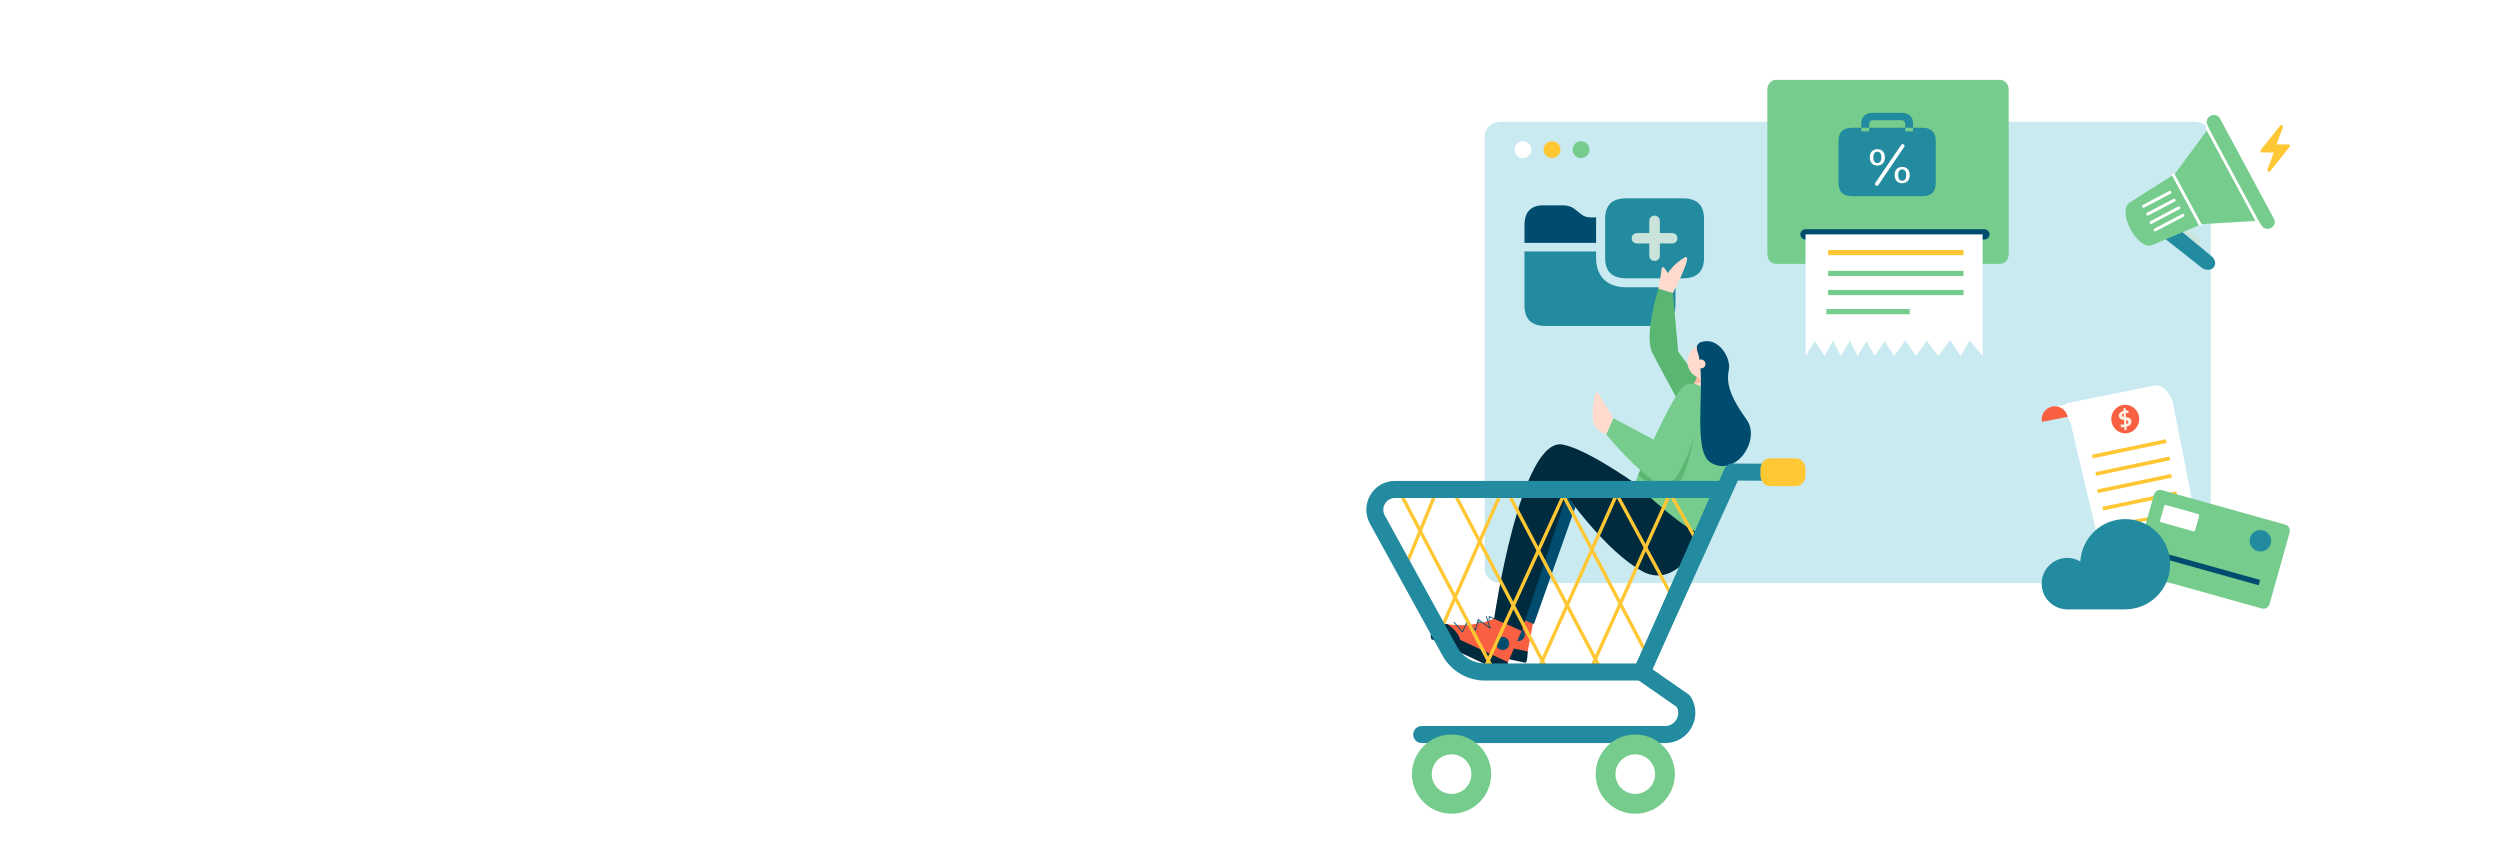 <?xml version="1.0" encoding="UTF-8"?>
<svg width="1440px" height="500px" viewBox="0 0 1440 500" version="1.1" xmlns="http://www.w3.org/2000/svg" xmlns:xlink="http://www.w3.org/1999/xlink">
    <title>DA33B16D-FAF3-4457-8F66-81199811CF81</title>
    <g id="Promo" stroke="none" stroke-width="1" fill="none" fill-rule="evenodd">
        <g id="BiznetGio---PROMO/filter" transform="translate(0, -100)">
            <g id="Group-8" transform="translate(0, 100)">
                <g id="Group-13">
                    <rect id="Rectangle" fill="#FFFFFF" x="0" y="0" width="1440" height="500"></rect>
                    <g id="Group-43" transform="translate(120, 150)"></g>
                </g>
                <g id="BGN-2020---PROMO" transform="translate(787, 46)">
                    <g id="Group" transform="translate(68, 24)">
                        <path d="M9.564,0.166 L408.981,0.166 C414.181,0.166 418.398,3.835 418.398,8.36 L418.398,257.665 C418.398,262.19 414.181,265.858 408.981,265.858 L9.564,265.858 C4.364,265.858 0.15,262.19 0.15,257.665 L0.15,8.36 C0.15,3.835 4.364,0.166 9.564,0.166 Z" id="Path" fill="#C9EAF0"></path>
                        <g transform="translate(17.243, 10.96)" id="Path">
                            <path d="M0.147,5.236 C0.147,2.557 2.321,0.385 5.002,0.385 C7.685,0.385 9.859,2.557 9.859,5.236 C9.859,7.915 7.685,10.086 5.002,10.086 C2.321,10.086 0.147,7.915 0.147,5.236 Z" fill="#FFFFFF" fill-rule="nonzero"></path>
                            <path d="M16.861,5.236 C16.861,2.557 19.036,0.385 21.718,0.385 C24.399,0.385 26.573,2.557 26.573,5.236 C26.573,7.915 24.399,10.086 21.718,10.086 C19.036,10.086 16.861,7.915 16.861,5.236 Z" fill="#FFC734"></path>
                            <path d="M33.576,5.236 C33.576,2.557 35.75,0.385 38.432,0.385 C41.114,0.385 43.288,2.557 43.288,5.236 C43.288,7.915 41.114,10.086 38.432,10.086 C35.75,10.086 33.576,7.915 33.576,5.236 Z" fill="#76CC8C"></path>
                        </g>
                    </g>
                    <g id="Group" transform="translate(91, 68)">
                        <path d="M0.102,25.873 L41.35,25.873 L41.35,13.951 C41.35,13.495 41.35,13.046 41.35,12.603 C41.35,12.16 41.35,11.698 41.35,11.217 C40.763,11.217 40.245,11.217 39.799,11.217 C39.352,11.217 38.848,11.217 38.286,11.217 C36.984,11.217 35.886,11.046 34.992,10.705 C34.099,10.363 33.167,9.787 32.197,8.977 L29.86,7.079 C29.018,6.37 28.207,5.813 27.428,5.408 C26.649,5.003 25.801,4.712 24.881,4.534 C23.962,4.357 22.865,4.269 21.588,4.269 L10.673,4.269 C7.328,4.269 4.73,5.218 2.879,7.117 C1.028,9.015 0.102,11.875 0.102,15.698 L0.102,25.873 Z" id="Path" fill="#004C6F"></path>
                        <path d="M12.128,73.754 L76.202,73.754 C79.649,73.754 82.323,72.646 84.225,70.431 C86.128,68.216 87.078,65.147 87.078,61.223 L87.078,51.465 L58.584,51.465 C54.959,51.465 51.863,50.801 49.297,49.472 C46.731,48.143 44.765,46.213 43.399,43.681 C42.033,41.15 41.35,38.1 41.35,34.531 L41.35,30.848 L0.102,30.848 L0.102,61.983 C0.102,65.907 1.111,68.849 3.128,70.811 C5.145,72.773 8.145,73.754 12.128,73.754 Z" id="Path" fill="#228B9F"></path>
                        <path d="M58.584,46.302 L91.483,46.302 C95.466,46.302 98.466,45.32 100.483,43.359 C102.5,41.397 103.509,38.454 103.509,34.531 L103.509,12.014 C103.509,8.091 102.5,5.148 100.483,3.186 C98.466,1.225 95.466,0.244 91.483,0.244 L58.584,0.244 C54.576,0.244 51.569,1.225 49.565,3.186 C47.561,5.148 46.558,8.091 46.558,12.014 L46.558,34.531 C46.558,38.454 47.561,41.397 49.565,43.359 C51.569,45.32 54.576,46.302 58.584,46.302 Z" id="Path" fill="#228B9F"></path>
                        <path d="M61.84,23.254 C61.84,22.418 62.14,21.709 62.74,21.127 C63.34,20.545 64.061,20.254 64.904,20.254 L71.989,20.254 L71.989,13.192 C71.989,12.382 72.283,11.679 72.87,11.084 C73.457,10.49 74.185,10.192 75.053,10.192 C75.895,10.192 76.61,10.49 77.198,11.084 C77.785,11.679 78.078,12.382 78.078,13.192 L78.078,20.254 L85.164,20.254 C86.006,20.254 86.721,20.539 87.308,21.108 C87.896,21.678 88.189,22.393 88.189,23.254 C88.189,24.114 87.896,24.829 87.308,25.399 C86.721,25.969 86.006,26.253 85.164,26.253 L78.078,26.253 L78.078,33.316 C78.078,34.151 77.785,34.86 77.198,35.442 C76.61,36.024 75.895,36.315 75.053,36.315 C74.185,36.315 73.457,36.024 72.87,35.442 C72.283,34.86 71.989,34.151 71.989,33.316 L71.989,26.253 L64.904,26.253 C64.061,26.253 63.34,25.969 62.74,25.399 C62.14,24.829 61.84,24.114 61.84,23.254 Z" id="Path" fill="#CAE3DB" fill-rule="nonzero"></path>
                    </g>
                    <g id="Group" transform="translate(37, 102)">
                        <g transform="translate(8.97, 204.17)" id="Path">
                            <path d="M33.66,0.592 C33.66,0.592 22.596,8.715 7.964,9.598 C7.964,9.598 -1.245,12.668 3.198,19.546 L46.2,27.282 L50.652,3.759 L33.66,0.592 Z" fill="#F86041"></path>
                            <path d="M7.965,9.598 C7.965,9.598 15.232,12.098 17.287,16.736 L46.983,23.058 C46.983,23.057 46.846,29.821 45.622,29.561 C44.398,29.3 1.025,20.067 1.025,20.067 C1.025,20.067 -0.191,18.119 0.149,16.491 C0.149,16.491 1.71,10.42 7.965,9.598 Z" fill="#002A3E" fill-rule="nonzero"></path>
                            <path d="M45.305,14.05 C45.734,12 44.434,9.987 42.402,9.554 C40.369,9.121 38.373,10.433 37.944,12.483 C37.515,14.533 38.815,16.546 40.848,16.979 C42.881,17.411 44.876,16.1 45.305,14.05 Z" fill="#004C6F"></path>
                            <polyline stroke="#004C6F" stroke-width="0.5" stroke-linecap="round" stroke-linejoin="round" points="29.029 0.358 32.655 6.319 24.832 2.946 24.662 9.26 18.787 5.961 17.594 11.987 11.586 7.705"></polyline>
                        </g>
                        <path d="M159.153,76.713 L142.642,54.592 L139.566,20.787 L131.212,18.312 C131.212,18.312 122.747,45.506 127.78,55.291 C132.812,65.076 149.524,95.664 149.524,95.664 L159.153,76.713 Z" id="Path" fill="#59B771"></path>
                        <polygon id="Path" fill="#004C6F" points="83.401 144.081 59.572 211.419 50.14 207.639 69.012 124.305"></polygon>
                        <polygon id="Path" fill="#FFDACD" fill-rule="nonzero" points="159.214 69.975 154.274 67.667 150.916 74.982 155.856 77.289"></polygon>
                        <path d="M157.551,159.049 C157.551,159.049 143.112,192.624 121.929,181.028 C100.746,169.432 78.407,137.364 78.407,137.364 L52.452,215.415 L36.593,208.494 C36.593,208.494 51.901,102.722 76.411,108.122 C86.041,110.243 100.281,118.44 117.664,130.267 C136.166,142.855 157.551,159.049 157.551,159.049 Z" id="Path" fill="#002A3E" fill-rule="nonzero"></path>
                        <path d="M171.905,89.26 C171.905,89.26 154.144,66.357 145.421,74.915 C136.698,83.473 117.664,130.267 117.664,130.267 C117.664,130.267 150.091,161.811 157.551,159.049 C165.011,156.288 174.948,102.105 171.905,89.26 Z" id="Path" fill="#76CC8C"></path>
                        <polygon id="Path" fill="#FFBAA2" fill-rule="nonzero" points="157.049 71.644 151.675 73.147 153.574 69.192"></polygon>
                        <path d="M166.486,64.413 C168.743,59.497 166.622,53.666 161.748,51.389 C156.874,49.112 151.093,51.252 148.836,56.168 C146.579,61.084 148.7,66.915 153.574,69.192 C158.448,71.469 164.229,69.329 166.486,64.413 Z" id="Path" fill="#FFDACD" fill-rule="nonzero"></path>
                        <path d="M156.535,48.847 C156.535,48.847 151.949,49.387 153.819,54.762 C159.297,70.514 150.053,111.255 161.239,118.342 C175.61,127.446 190.439,105.473 182.1,93.782 C173.761,82.09 169.915,73.803 171.828,64.963 C173.19,58.667 166.284,46.189 156.535,48.847 Z" id="Path" fill="#004C6F"></path>
                        <path d="M151.464,104.382 C151.464,104.382 145.261,141.044 134.216,135.113 C123.171,129.182 119.634,125.52 119.634,125.52 L122.195,119.499 L151.464,104.382 Z" id="Path" fill="#59B771"></path>
                        <path d="M158.116,62.717 C158.705,61.434 158.152,59.913 156.879,59.318 C155.607,58.724 154.099,59.282 153.509,60.566 C152.921,61.849 153.474,63.37 154.746,63.965 C156.018,64.559 157.527,64.001 158.116,62.717 Z" id="Path" fill="#FFDACD" fill-rule="nonzero"></path>
                        <path d="M155.391,89.676 C155.391,89.676 144.959,138.378 131.377,130.608 C117.795,122.837 101.147,102.131 101.147,102.131 L105.283,92.844 L128.521,105.257 C128.521,105.257 141.642,77.926 145.421,74.915" id="Path" fill="#76CC8C"></path>
                        <g transform="translate(0, 206.923)" id="Path">
                            <path d="M36.593,1.57 C36.593,1.57 24.008,6.99 9.551,4.547 C9.551,4.547 -0.105,5.46 2.698,13.166 L42.895,30.413 L52.452,8.492 L36.593,1.57 Z" fill="#F86041"></path>
                            <path d="M9.552,4.547 C9.552,4.547 16.08,8.625 17.054,13.609 L44.594,26.473 C44.594,26.473 42.96,33.034 41.825,32.504 C40.69,31.974 0.466,13.184 0.466,13.184 C0.466,13.184 -0.288,11.011 0.405,9.501 C0.405,9.501 3.273,3.936 9.552,4.547 Z" fill="#002A3E" fill-rule="nonzero"></path>
                            <path d="M44.957,17.315 C45.831,15.414 45.01,13.159 43.125,12.278 C41.24,11.397 39.004,12.225 38.131,14.127 C37.258,16.028 38.079,18.283 39.963,19.164 C41.849,20.044 44.085,19.217 44.957,17.315 Z" fill="#004C6F"></path>
                            <polyline stroke="#004C6F" stroke-width="0.5" stroke-linecap="round" stroke-linejoin="round" points="32.132 0.297 34.343 6.924 27.467 1.872 25.901 7.987 20.907 3.445 18.406 9.05 13.502 3.52"></polyline>
                        </g>
                        <path d="M105.283,92.844 C105.283,92.844 99.542,83.383 96.731,78.74 C93.921,74.097 92.343,93.631 94.361,97.108 C96.38,100.584 101.147,102.131 101.147,102.131 L105.283,92.844 Z" id="Path" fill="#FFDACD" fill-rule="nonzero"></path>
                        <path d="M139.566,20.787 C139.566,20.787 152.031,-2.796 146.251,0.356 C140.472,3.509 136.57,9.335 136.57,9.335 C136.57,9.335 133.436,2.996 132.984,7.433 C132.531,11.869 131.212,18.312 131.212,18.312 L139.566,20.787 Z" id="Path" fill="#FFDACD" fill-rule="nonzero"></path>
                    </g>
                    <g id="Group" transform="translate(18, 236)" fill="#FFC734">
                        <path d="M1.462,0.269 C1.222,0.194 0.953,0.205 0.712,0.33 C0.232,0.579 0.044,1.17 0.295,1.648 L55.009,105.825 C55.26,106.303 55.842,106.478 56.323,106.228 C56.805,105.978 56.992,105.388 56.741,104.909 L2.039,0.745 C1.914,0.506 1.702,0.343 1.462,0.269 Z" id="Path"></path>
                        <path d="M32.517,0.269 C32.276,0.194 32.008,0.205 31.767,0.33 C31.286,0.579 31.098,1.17 31.35,1.648 L86.064,105.825 C86.315,106.303 86.909,106.478 87.39,106.228 C87.871,105.978 88.059,105.388 87.808,104.909 L33.094,0.745 C32.968,0.506 32.756,0.343 32.517,0.269 Z" id="Path"></path>
                        <path d="M63.583,0.269 C63.344,0.194 63.075,0.205 62.834,0.33 C62.353,0.579 62.165,1.17 62.416,1.648 L117.131,105.825 C117.382,106.303 117.976,106.478 118.458,106.228 C118.939,105.978 119.126,105.388 118.875,104.909 L64.161,0.745 C64.035,0.506 63.823,0.343 63.583,0.269 Z" id="Path"></path>
                        <path d="M94.65,0.269 C94.411,0.194 94.142,0.205 93.901,0.33 C93.42,0.58 93.232,1.17 93.483,1.648 L143.481,96.681 C143.732,97.159 144.326,97.346 144.807,97.096 C145.288,96.846 145.476,96.255 145.225,95.777 L95.228,0.745 C95.102,0.506 94.891,0.343 94.65,0.269 Z" id="Path"></path>
                        <path d="M125.693,0.256 C125.452,0.184 125.183,0.202 124.944,0.33 C124.466,0.585 124.293,1.185 124.551,1.66 L158.369,64.096 C158.626,64.571 159.218,64.754 159.696,64.499 C160.174,64.243 160.346,63.655 160.089,63.18 L126.283,0.733 C126.154,0.495 125.934,0.328 125.693,0.256 Z" id="Path"></path>
                        <path d="M156.748,0.256 C156.506,0.188 156.235,0.211 155.998,0.342 C155.524,0.604 155.354,1.201 155.617,1.672 L172.828,32.451 C173.091,32.922 173.68,33.091 174.154,32.829 C174.629,32.567 174.799,31.97 174.535,31.498 L157.337,0.72 C157.206,0.484 156.989,0.325 156.748,0.256 Z" id="Path"></path>
                        <path d="M156.895,0.574 C156.66,0.663 156.453,0.84 156.342,1.086 L109.527,104.971 C109.305,105.463 109.523,106.044 110.018,106.265 C110.513,106.485 111.098,106.256 111.32,105.764 L158.136,1.892 C158.358,1.4 158.14,0.819 157.644,0.598 C157.397,0.488 157.13,0.485 156.895,0.574 Z" id="Path"></path>
                        <path d="M126.393,0.574 C126.158,0.664 125.95,0.852 125.84,1.099 L79.455,104.971 C79.235,105.463 79.45,106.046 79.946,106.265 C80.442,106.483 81.028,106.257 81.248,105.764 L127.646,1.892 C127.866,1.399 127.638,0.817 127.143,0.598 C126.895,0.489 126.628,0.484 126.393,0.574 Z" id="Path"></path>
                        <path d="M96.075,0.574 C95.84,0.662 95.635,0.841 95.523,1.086 L48.179,104.958 C47.955,105.45 48.176,106.03 48.67,106.252 C49.165,106.475 49.748,106.268 49.972,105.776 L97.316,1.892 C97.54,1.401 97.319,0.821 96.825,0.598 C96.578,0.487 96.311,0.486 96.075,0.574 Z" id="Path"></path>
                        <path d="M59.395,0.586 C59.16,0.677 58.963,0.852 58.854,1.099 L22.579,83.691 C22.361,84.185 22.585,84.757 23.082,84.973 C23.58,85.188 24.155,84.966 24.372,84.472 L60.66,1.88 C60.877,1.386 60.641,0.814 60.144,0.598 C59.895,0.49 59.629,0.495 59.395,0.586 Z" id="Path"></path>
                        <path d="M21.78,0.586 C21.548,0.683 21.354,0.873 21.252,1.123 L2.309,47.48 C2.105,47.979 2.347,48.547 2.85,48.749 C3.353,48.952 3.923,48.712 4.128,48.212 L23.07,1.856 C23.274,1.356 23.032,0.789 22.529,0.586 C22.278,0.484 22.012,0.489 21.78,0.586 Z" id="Path"></path>
                    </g>
                    <path d="M16.47,231 C3.924,231 -4.004,244.606 2.102,255.671 L43.801,331.446 C48.732,340.426 58.122,346 68.301,346 L158.828,346 C160.758,346 162.513,344.86 163.296,343.079 C163.387,342.874 209.483,238.131 209.573,237.926 C211.008,234.666 208.651,231 205.118,231 L16.47,231 Z M16.47,240.859 L197.598,240.859 C192.384,252.704 158.011,330.816 155.667,336.141 L68.301,336.141 C61.67,336.141 55.545,332.513 52.334,326.665 L10.635,250.89 C8.153,246.392 11.374,240.859 16.47,240.859 Z" id="Shape" fill="#228B9F"></path>
                    <path d="M210.876,221 C208.942,220.991 207.186,222.122 206.387,223.883 L154.105,339.137 C153.127,341.294 153.828,343.845 155.773,345.197 L178.866,361.243 C181.32,366.195 177.815,372.186 172.109,372.186 L31.906,372.186 C29.197,372.186 27,374.384 27,377.093 C27,379.802 29.197,382 31.906,382 L172.109,382 C185.792,382 194.128,366.933 186.863,355.33 C186.511,354.768 186.058,354.285 185.513,353.907 L164.738,339.468 L214.003,230.826 L241.07,230.961 C243.779,230.974 245.987,228.776 246,226.066 C246.013,223.357 243.816,221.16 241.107,221.147 L210.876,221 Z" id="Path" fill="#228B9F"></path>
                    <g id="Group" transform="translate(26, 377)">
                        <path d="M23.108,0.085 C35.709,0.085 45.924,10.3 45.924,22.899 C45.924,35.501 35.709,45.716 23.108,45.716 C10.507,45.716 0.293,35.501 0.293,22.899 C0.293,10.3 10.507,0.085 23.108,0.085 Z" id="Path" fill="#76CC8C"></path>
                        <path d="M23.108,11.494 C29.409,11.494 34.516,16.599 34.516,22.899 C34.516,29.202 29.409,34.307 23.108,34.307 C16.808,34.307 11.7,29.202 11.7,22.899 C11.7,16.599 16.808,11.494 23.108,11.494 Z" id="Path" fill="#FFFFFF" fill-rule="nonzero"></path>
                    </g>
                    <g id="Group" transform="translate(132, 377)">
                        <path d="M22.916,0.085 C35.516,0.085 45.731,10.3 45.731,22.899 C45.731,35.501 35.516,45.716 22.916,45.716 C10.315,45.716 0.1,35.501 0.1,22.899 C0.1,10.3 10.315,0.085 22.916,0.085 Z" id="Path" fill="#76CC8C"></path>
                        <path d="M22.916,11.494 C29.216,11.494 34.323,16.599 34.323,22.899 C34.323,29.202 29.216,34.307 22.916,34.307 C16.615,34.307 11.508,29.202 11.508,22.899 C11.508,16.599 16.615,11.494 22.916,11.494 Z" id="Path" fill="#FFFFFF" fill-rule="nonzero"></path>
                    </g>
                    <path d="M232.619,218 L247.381,218 C250.484,218 253,220.788 253,224.228 L253,227.772 C253,231.212 250.484,234 247.381,234 L232.619,234 C229.516,234 227,231.212 227,227.772 L227,224.228 C227,220.788 229.516,218 232.619,218 Z" id="Path" fill="#FFC734"></path>
                    <g id="Group" transform="translate(437, 20)">
                        <path d="M32.747,67.32 L49.864,81.605 C52.098,83.405 52.613,86.333 51.008,88.111 L51.008,88.111 C49.4,89.889 46.261,89.87 44.027,88.07 L21.125,69.981" id="Path" fill="#228B9F"></path>
                        <path d="M49.266,0.671 C51.229,-0.362 53.628,0.269 54.599,2.073 L85.875,60.168 C86.847,61.972 86.032,64.292 84.07,65.324 C82.107,66.356 79.708,65.724 78.737,63.921 L76.959,61.186 L44.326,63.058 L15.658,75.145 C12.385,76.867 6.804,72.832 3.198,66.134 C-0.342,59.556 -0.657,52.867 2.435,50.996 L2.38,50.895 L28.755,34.133 L48.208,7.773 L47.461,5.827 C46.493,4.024 47.303,1.703 49.266,0.671 L49.266,0.671 Z" id="Path" fill="#76CC8C"></path>
                        <path d="M11.068,53.553 L26.281,45.553 C26.698,45.332 26.859,44.816 26.635,44.401 C26.411,43.986 25.892,43.829 25.471,44.05 L10.258,52.049 C9.837,52.27 9.679,52.786 9.9,53.201 C10.124,53.616 10.647,53.774 11.068,53.553 Z" id="Path" fill="#FFFFFF" fill-rule="nonzero"></path>
                        <path d="M13.494,58.063 L28.708,50.064 C29.128,49.843 29.286,49.327 29.066,48.912 C28.841,48.497 28.318,48.34 27.897,48.56 L12.684,56.56 C12.267,56.781 12.106,57.296 12.33,57.712 C12.554,58.126 13.074,58.284 13.494,58.063 Z" id="Path" fill="#FFFFFF" fill-rule="nonzero"></path>
                        <path d="M15.433,62.873 L31.425,54.465 C31.846,54.245 32.004,53.728 31.779,53.314 C31.559,52.899 31.036,52.741 30.615,52.962 L14.623,61.37 C14.206,61.591 14.045,62.107 14.269,62.522 C14.493,62.937 15.013,63.095 15.433,62.873 Z" id="Path" fill="#FFFFFF" fill-rule="nonzero"></path>
                        <path d="M17.754,67.184 L33.746,58.776 C34.167,58.555 34.324,58.039 34.1,57.624 C33.88,57.209 33.357,57.052 32.936,57.272 L16.944,65.681 C16.527,65.902 16.366,66.417 16.59,66.833 C16.814,67.247 17.333,67.406 17.754,67.184 Z" id="Path" fill="#FFFFFF" fill-rule="nonzero"></path>
                        <path d="M46.886,7.091 L46.886,7.091 C46.477,7.306 46.32,7.81 46.54,8.216 L75.791,62.553 C76.007,62.959 76.518,63.113 76.927,62.897 L76.927,62.897 C77.34,62.681 77.494,62.177 77.277,61.772 L48.027,7.434 C47.807,7.029 47.295,6.875 46.886,7.091 Z" id="Path" fill="#FFFFFF" fill-rule="nonzero"></path>
                        <path d="M27.429,33.951 L27.429,33.951 C27.016,34.167 26.78,34.519 26.898,34.737 L42.627,63.956 C42.745,64.174 43.17,64.176 43.583,63.96 L43.583,63.96 C43.992,63.744 44.228,63.392 44.114,63.174 L28.381,33.955 C28.267,33.737 27.838,33.735 27.429,33.951 Z" id="Path" fill="#FFFFFF" fill-rule="nonzero"></path>
                        <path d="M33.239,67.732 C33.239,67.732 34.273,67.715 35.673,67.851 C39.366,68.208 45.616,69.628 42.222,75.227 L33.239,67.732 Z" id="Path" fill="#CAE3DB" fill-rule="nonzero"></path>
                    </g>
                    <g id="Group" transform="translate(389, 176)">
                        <path d="M14,10.348 L64.715,0.116 C69.48,-0.846 74.505,4.296 75.936,11.599 L91,88.573 L34.921,99 L14,10.348 Z" id="Path" fill="#FFFFFF" fill-rule="nonzero"></path>
                        <path d="M4,12.961 C9.584,11.858 15.011,15.457 16.122,21 L21,20.036 L18.988,10 L4,12.961 Z" id="Path" fill="#FFFFFF" fill-rule="nonzero"></path>
                        <path d="M0.147,21 C-0.669,16.922 1.994,12.958 6.096,12.146 C10.197,11.335 14.184,13.983 15,18.061" id="Path" fill="#F86041"></path>
                        <g transform="translate(40, 11)">
                            <path d="M0.237,9.983 C-0.629,5.518 2.2,1.179 6.556,0.29 C10.913,-0.598 15.148,2.301 16.016,6.766 C16.884,11.23 14.053,15.569 9.697,16.458 C5.34,17.346 1.105,14.447 0.237,9.983 Z" id="Path" fill="#F86041"></path>
                            <path d="M8.752,11.302 C8.994,11.223 9.192,11.134 9.355,11.033 C9.515,10.933 9.639,10.823 9.728,10.706 C9.815,10.588 9.875,10.466 9.901,10.339 C9.93,10.212 9.93,10.081 9.904,9.945 C9.853,9.679 9.725,9.481 9.527,9.352 C9.329,9.222 9.036,9.135 8.643,9.088 L8.752,11.302 Z M8.563,7.254 C8.889,7.304 9.221,7.364 9.553,7.435 C9.888,7.505 10.198,7.613 10.485,7.759 C10.772,7.904 11.018,8.1 11.229,8.346 C11.436,8.593 11.58,8.914 11.656,9.311 C11.746,9.764 11.736,10.178 11.631,10.551 C11.525,10.925 11.347,11.257 11.088,11.55 C10.833,11.843 10.514,12.094 10.127,12.303 C9.741,12.513 9.31,12.681 8.832,12.808 L8.918,14.611 L7.714,14.856 L7.619,13.04 C6.971,13.129 6.332,13.15 5.697,13.105 L5.378,11.465 C5.723,11.507 6.083,11.536 6.46,11.554 C6.834,11.573 7.197,11.566 7.545,11.533 L7.414,8.923 C7.098,8.881 6.782,8.823 6.47,8.749 C6.154,8.674 5.863,8.564 5.598,8.416 C5.333,8.269 5.1,8.071 4.906,7.822 C4.711,7.573 4.574,7.252 4.5,6.86 C4.437,6.533 4.437,6.21 4.504,5.89 C4.567,5.571 4.708,5.27 4.922,4.986 C5.132,4.702 5.423,4.445 5.793,4.214 C6.163,3.983 6.623,3.798 7.169,3.657 L7.102,2.185 L8.305,1.939 L8.385,3.475 C8.63,3.449 8.873,3.431 9.116,3.42 C9.358,3.41 9.591,3.408 9.815,3.416 L10.108,4.922 C9.847,4.893 9.572,4.876 9.285,4.872 C8.998,4.867 8.717,4.878 8.442,4.905 L8.563,7.254 Z M7.236,5.137 C6.811,5.272 6.527,5.442 6.387,5.648 C6.243,5.855 6.198,6.089 6.249,6.35 C6.288,6.56 6.399,6.722 6.585,6.835 C6.766,6.948 7.019,7.033 7.338,7.089 L7.236,5.137 Z" id="Shape" fill="#FFF2E5" fill-rule="nonzero"></path>
                        </g>
                        <path d="M29.119,39.883 L71.48,31.004 C71.557,30.988 71.628,31.022 71.637,31.08 L71.999,32.984 C72.008,33.042 71.957,33.101 71.88,33.117 L29.518,41.996 C29.442,42.012 29.372,41.978 29.361,41.92 L29.001,40.016 C28.991,39.958 29.043,39.899 29.119,39.883 Z" id="Path" fill="#FFC734"></path>
                        <path d="M31.119,49.883 L73.484,41.004 C73.557,40.988 73.628,41.022 73.64,41.08 L73.999,42.984 C74.008,43.042 73.957,43.101 73.88,43.117 L31.518,51.996 C31.442,52.012 31.372,51.978 31.361,51.92 L31.001,50.016 C30.991,49.958 31.043,49.899 31.119,49.883 Z" id="Path" fill="#FFC734"></path>
                        <path d="M32.119,59.883 L74.484,51.004 C74.557,50.988 74.628,51.022 74.64,51.08 L74.999,52.984 C75.008,53.042 74.957,53.101 74.88,53.117 L32.518,61.996 C32.442,62.012 32.372,61.978 32.361,61.92 L32.001,60.016 C31.991,59.959 32.043,59.899 32.119,59.883 Z" id="Path" fill="#FFC734"></path>
                        <path d="M35.119,69.883 L77.483,61.004 C77.556,60.988 77.627,61.022 77.64,61.08 L77.998,62.984 C78.011,63.041 77.957,63.101 77.88,63.117 L35.518,71.996 C35.442,72.012 35.372,71.978 35.361,71.92 L35.001,70.016 C34.991,69.958 35.043,69.899 35.119,69.883 Z" id="Path" fill="#FFC734"></path>
                        <path d="M37.077,80.21 L66.522,75.002 C66.574,74.992 66.625,75.024 66.638,75.073 L66.997,76.684 C67.01,76.733 66.975,76.78 66.924,76.79 L37.478,81.998 C37.425,82.008 37.374,81.976 37.363,81.926 L37.002,80.316 C36.991,80.267 37.025,80.22 37.077,80.21 Z" id="Path" fill="#FFC734"></path>
                    </g>
                    <g id="Group-2" transform="translate(231, 0)">
                        <path d="M4.968,0 L134.033,0 C136.776,0 139,2.509 139,5.604 L139,100.397 C139,103.491 136.776,106 134.033,106 L4.968,106 C2.224,106 0,103.491 0,100.397 L0,5.604 C0,2.509 2.224,0 4.968,0 Z" id="Path" fill="#76CC8C"></path>
                        <path d="M22.205,86 L124.796,86 C126.564,86 128,87.343 128,89 L128,89 C128,90.657 126.564,92 124.796,92 L22.205,92 C20.435,92 19,90.657 19,89 L19,89 C19,87.343 20.435,86 22.205,86 Z" id="Path" fill="#004C6F"></path>
                        <polygon id="Path" fill="#FFFFFF" points="22 89 124 89 124 159 116.639 150.145 111.246 159 105.281 149.916 98.44 159 91.746 150.26 85.781 159 79.472 150.031 73 159 67.543 150.603 61.807 159 57.08 150.529 51.947 159 47.506 150.309 42.228 159 37.796 150.121 32.917 159 27.348 150.473 22 159"></polygon>
                        <polygon id="Path" fill="#FFC734" points="35 98 113 98 113 101 35 101"></polygon>
                        <polygon id="Path" fill="#76CC8C" points="35 110 113 110 113 113 35 113"></polygon>
                        <polygon id="Path" fill="#76CC8C" points="35 121 113 121 113 124 35 124"></polygon>
                        <polygon id="Path" fill="#76CC8C" points="34 132 82 132 82 135 34 135"></polygon>
                        <path d="M48.77,67 L89.23,67 C91.828,67 93.773,66.373 95.064,65.12 C96.355,63.867 97,61.963 97,59.407 L97,35.182 C97,32.643 96.355,30.743 95.064,29.481 C93.773,28.22 91.828,27.589 89.23,27.589 L48.77,27.589 C46.188,27.589 44.248,28.22 42.949,29.481 C41.65,30.743 41,32.643 41,35.182 L41,59.407 C41,61.963 41.65,63.867 42.949,65.12 C44.248,66.373 46.188,67 48.77,67 Z M54.101,29.68 L58.652,29.68 L58.652,25.324 C58.652,24.693 58.854,24.187 59.256,23.805 C59.658,23.423 60.195,23.232 60.865,23.232 L77.16,23.232 C77.847,23.232 78.392,23.423 78.794,23.805 C79.196,24.187 79.398,24.693 79.398,25.324 L79.398,29.68 L83.924,29.68 L83.924,25.075 C83.924,23.199 83.341,21.718 82.177,20.631 C81.011,19.543 79.423,19 77.411,19 L60.589,19 C58.577,19 56.993,19.543 55.836,20.631 C54.679,21.718 54.101,23.199 54.101,25.075 L54.101,29.68 Z" id="Shape" fill="#228B9F"></path>
                        <path d="M63.356,49.351 C64.707,49.351 65.769,48.929 66.541,48.083 C67.313,47.237 67.699,46.088 67.699,44.636 C67.699,43.185 67.313,42.041 66.541,41.205 C65.769,40.37 64.707,39.952 63.356,39.952 C62.004,39.952 60.941,40.372 60.164,41.211 C59.388,42.05 59,43.191 59,44.636 C59,46.088 59.386,47.237 60.158,48.083 C60.93,48.929 61.996,49.351 63.356,49.351 Z M63.356,47.913 C62.625,47.913 62.055,47.627 61.644,47.056 C61.232,46.484 61.027,45.677 61.027,44.636 C61.027,43.616 61.232,42.818 61.644,42.243 C62.055,41.668 62.625,41.38 63.356,41.38 C64.078,41.38 64.644,41.666 65.055,42.238 C65.466,42.81 65.672,43.609 65.672,44.636 C65.672,45.677 65.469,46.484 65.061,47.056 C64.654,47.627 64.086,47.913 63.356,47.913 Z M77.657,59.546 C79.008,59.546 80.07,59.123 80.842,58.277 C81.614,57.431 82,56.286 82,54.841 C82,53.389 81.614,52.244 80.842,51.405 C80.07,50.566 79.008,50.147 77.657,50.147 C76.305,50.147 75.242,50.566 74.466,51.405 C73.689,52.244 73.301,53.389 73.301,54.841 C73.301,56.293 73.687,57.44 74.459,58.282 C75.231,59.125 76.297,59.546 77.657,59.546 Z M77.657,58.118 C76.927,58.118 76.356,57.831 75.945,57.255 C75.533,56.68 75.328,55.875 75.328,54.841 C75.328,53.814 75.533,53.015 75.945,52.443 C76.356,51.871 76.927,51.585 77.657,51.585 C78.378,51.585 78.945,51.869 79.356,52.438 C79.768,53.006 79.973,53.807 79.973,54.841 C79.973,55.875 79.77,56.68 79.363,57.255 C78.955,57.831 78.387,58.118 77.657,58.118 Z M62.449,60.847 C62.684,60.981 62.951,61.027 63.249,60.985 C63.547,60.943 63.797,60.78 63.998,60.495 L78.79,38.669 C79.008,38.359 79.073,38.059 78.985,37.77 C78.897,37.481 78.735,37.266 78.5,37.123 C78.282,37.006 78.032,36.972 77.751,37.023 C77.47,37.073 77.22,37.253 77.002,37.563 L62.21,59.326 C61.984,59.645 61.908,59.942 61.984,60.219 C62.059,60.495 62.214,60.704 62.449,60.847 Z" id="Shape" fill="#FFFFFF" fill-rule="nonzero"></path>
                    </g>
                    <g id="Group" transform="translate(442, 236)">
                        <path d="M16.101,0.291 L87.4,20.211 C89.289,20.739 90.358,22.82 89.783,24.858 L78.304,65.771 C77.732,67.809 75.738,69.034 73.849,68.506 L2.55,48.585 C0.661,48.057 -0.404,45.977 0.167,43.939 L11.646,3.026 C12.217,0.988 14.212,-0.237 16.101,0.291 Z" id="Path" fill="#76CC8C"></path>
                        <polygon id="Path" fill="#004C6F" points="10.492 34.632 72.83 52.049 71.975 55.097 9.636 37.68"></polygon>
                        <path d="M67.027,27.816 C67.948,24.53 71.365,22.612 74.657,23.533 C77.95,24.453 79.87,27.862 78.949,31.148 C78.028,34.434 74.611,36.351 71.318,35.431 C68.026,34.512 66.102,31.102 67.027,27.816 Z" id="Path" fill="#228B9F"></path>
                        <path d="M18.561,8.898 L37.173,14.098 C37.612,14.22 37.865,14.671 37.745,15.106 L35.397,23.465 C35.276,23.901 34.821,24.155 34.386,24.033 L15.774,18.832 C15.339,18.711 15.086,18.259 15.207,17.824 L17.551,9.465 C17.675,9.03 18.126,8.776 18.561,8.898 Z" id="Path" fill="#FFFFFF" fill-rule="nonzero"></path>
                    </g>
                    <path d="M437.083,253 C423.295,253 412.06,263.803 411.246,277.427 C409.049,276.13 406.515,275.342 403.782,275.342 C395.618,275.342 389,281.98 389,290.171 C389,297.99 395.038,304.381 402.689,304.946 L402.689,305 L403.782,305 L437.083,305 C451.396,305 463,293.36 463,279 C463,264.64 451.396,253 437.083,253 Z" id="Path" fill="#228B9F"></path>
                    <path d="M527.274,26.005 C527.168,25.994 527.056,26.002 526.938,26.03 C526.701,26.087 526.48,26.245 526.279,26.503 L515.311,40.222 C515.101,40.496 515,40.754 515,40.995 C515,41.229 515.081,41.425 515.242,41.582 C515.403,41.739 515.61,41.817 515.867,41.817 L522.103,41.817 L522.685,41.817 L519.088,51.605 C518.967,51.92 518.944,52.19 519.022,52.415 C519.098,52.641 519.232,52.806 519.42,52.907 C519.609,53.008 519.824,53.026 520.061,52.965 C520.298,52.905 520.516,52.75 520.716,52.5 L531.684,38.77 C531.894,38.504 532,38.246 532,37.997 C532,37.763 531.918,37.567 531.758,37.41 C531.597,37.253 531.386,37.175 531.128,37.175 L524.893,37.175 L524.313,37.175 L527.907,27.383 C528.029,27.077 528.049,26.813 527.973,26.588 C527.898,26.362 527.767,26.197 527.579,26.096 C527.484,26.046 527.381,26.016 527.274,26.005 Z" id="Path" fill="#FFC734"></path>
                </g>
            </g>
        </g>
    </g>
</svg>